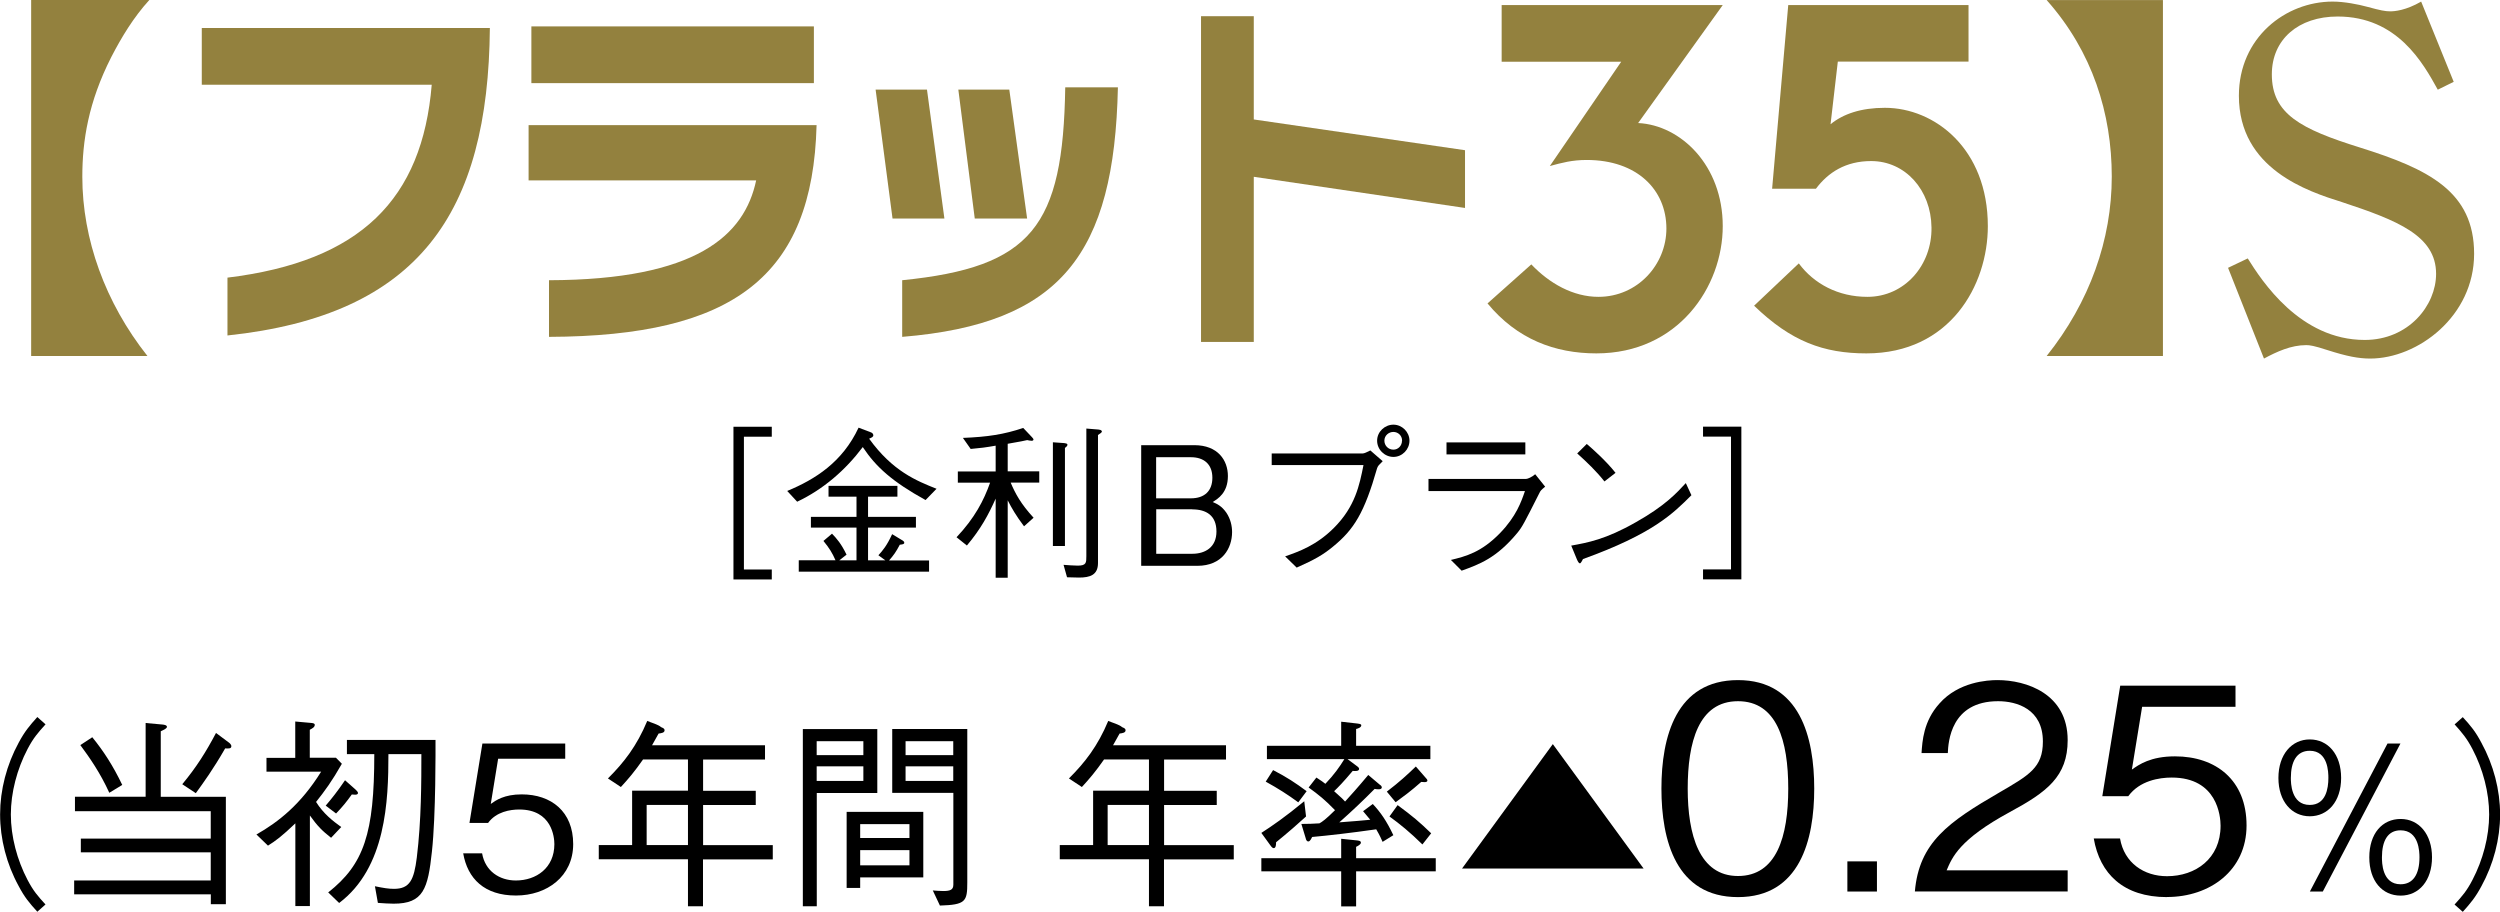 <?xml version="1.0" encoding="UTF-8"?>
<svg id="_レイヤー_2" data-name="レイヤー 2" xmlns="http://www.w3.org/2000/svg" width="251.14" height="91.59" viewBox="0 0 251.14 91.59">
  <defs>
    <style>
      .cls-1, .cls-2 {
        stroke-width: 0px;
      }

      .cls-2 {
        fill: #93813e;
      }
    </style>
  </defs>
  <g id="_レイヤー_1-2" data-name="レイヤー 1">
    <g>
      <g>
        <path class="cls-2" d="m22.85,27.89c13.38-1.63,19.57-7.88,20.52-19.38h-23.1V2.81h28.94c-.16,18.57-7.09,28.85-26.36,30.89v-5.8Z"/>
        <path class="cls-2" d="m82.03,12.58c-.4,15.2-8.35,21.19-26.88,21.26v-5.69c14.81-.04,19.64-4.49,20.81-10.03h-22.86v-5.55h28.93Zm-.27-4.23h-28.38V2.65h28.38v5.7Z"/>
        <path class="cls-2" d="m103.17,21.95h-5.25l-1.65-12.95h5.12l1.79,12.95Zm-8.29,0h-5.22l-1.7-12.95h5.16l1.75,12.95Zm17.42-13.17c-.36,16.74-5.71,23.75-21.67,25.06v-5.69c13.05-1.31,16.16-5.4,16.38-19.38h5.29Z"/>
        <polygon class="cls-2" points="147.17 15.09 147.17 20.89 125.95 17.76 125.95 34.35 120.65 34.35 120.65 1.63 125.95 1.63 125.95 12 147.17 15.09"/>
        <path class="cls-2" d="m150.84.51h22.22l-8.5,11.85c4.29.21,8.5,4.26,8.5,10.36s-4.49,12.78-12.7,12.78c-4.15,0-7.96-1.42-10.93-5.02l4.4-3.92c1.81,1.91,4.2,3.26,6.74,3.26,3.95,0,6.83-3.26,6.83-6.86,0-3.88-2.93-6.89-8.01-6.89-1.46,0-2.49.28-3.7.61l7.17-10.48h-12.01V.51Z"/>
        <path class="cls-2" d="m179.65.51h18.1v5.68h-13.13l-.73,6.29c1.27-1.04,3.07-1.65,5.46-1.65,4.98,0,10.34,4.09,10.34,11.89,0,5.95-3.81,12.78-12.2,12.78-4.3,0-7.57-1.2-11.28-4.79l4.49-4.25c1.52,2.05,3.96,3.36,6.89,3.36,3.76,0,6.5-3.2,6.44-6.97-.04-3.77-2.63-6.67-6.06-6.67-2.57,0-4.33,1.15-5.55,2.78h-4.4l1.62-18.45Z"/>
        <path class="cls-2" d="m3.13,35.76V0h11.87c-1.6,1.76-2.79,3.74-3.82,5.73-2.31,4.54-2.91,8.43-2.91,12.03,0,6.26,2.3,12.64,6.54,18H3.13Z"/>
        <path class="cls-2" d="m217.28,0v35.76h-11.68c4.33-5.42,6.54-11.7,6.54-18.02s-1.93-12.55-6.54-17.73h11.68Z"/>
        <path class="cls-2" d="m223.83,26.9l1.97-.94c1.41,2.25,5.24,8.19,11.75,8.19,4.4,0,7.17-3.46,7.17-6.64,0-3.84-3.89-5.37-9.46-7.21-3.41-1.07-10.35-3.32-10.35-10.68,0-5.85,4.69-9.46,9.42-9.46,1.17,0,2.58.28,3.46.52,1.36.37,1.82.46,2.33.46.43,0,1.56-.09,3.1-.98l3.27,8.06-1.6.79c-1.49-2.7-4.07-7.35-10.06-7.35-3.94,0-6.61,2.3-6.61,5.81,0,3.98,2.9,5.49,8.85,7.35,6.89,2.16,11.47,4.41,11.47,10.68s-5.66,10.52-10.44,10.52c-1.17,0-2.35-.23-4.26-.84-1.4-.46-1.83-.51-2.16-.51-1.54,0-2.94.65-4.25,1.35l-3.61-9.12Z"/>
      </g>
      <g>
        <path class="cls-1" d="m4.57,72.77c-.78.86-1.22,1.37-1.8,2.47-1.06,2.02-1.68,4.38-1.68,6.58s.62,4.56,1.68,6.58c.58,1.1,1.02,1.61,1.8,2.46l-.82.73c-.8-.88-1.28-1.45-1.87-2.57-1.22-2.22-1.87-4.74-1.87-7.21s.66-4.99,1.87-7.21c.6-1.12,1.08-1.69,1.87-2.57l.82.73Z"/>
        <path class="cls-1" d="m21.18,89.84H7.45v-1.39h13.72v-2.83h-13.05v-1.38h13.05v-2.75H7.53v-1.45h7.1v-7.41l1.76.16c.34.04.38.16.38.22,0,.16-.26.28-.62.45v6.58h6.54v10.79h-1.51v-1Zm-11.91-15.78c1.14,1.4,2.09,2.87,3.01,4.79l-1.3.79c-.92-2.02-1.97-3.52-2.91-4.79l1.2-.79Zm9.04,4.72c1.42-1.71,2.37-3.22,3.39-5.15l1.34,1s.2.16.2.33c0,.26-.28.24-.62.22-1.22,2.12-2.14,3.38-2.95,4.5l-1.36-.9Z"/>
        <path class="cls-1" d="m34.34,76.73c-.98,1.73-1.73,2.75-2.59,3.83.74,1.18,1.68,1.91,2.53,2.52l-1.02,1.08c-.88-.69-1.36-1.16-2.13-2.24v9.1h-1.46v-8.31c-1.36,1.3-1.97,1.75-2.75,2.24l-1.16-1.12c2.21-1.26,4.45-3.01,6.5-6.31h-5.49v-1.39h2.89v-3.65l1.56.14c.22.02.4.04.4.2,0,.24-.28.37-.5.49v2.81h2.63l.58.59Zm-1.62,4.2c.62-.73,1.18-1.43,1.94-2.55l1.04.92c.12.12.26.25.26.35,0,.18-.2.18-.3.18-.16,0-.26-.02-.32-.02-.54.75-.9,1.2-1.58,1.91l-1.04-.79Zm4.95,8.1c.88.18,1.36.26,1.91.26,1.6,0,2.01-.92,2.29-3.14.46-3.75.46-7.66.46-10.39h-3.31c0,4.7-.24,11.4-4.95,14.95l-1.1-1.06c3.59-2.83,4.63-5.91,4.63-13.89h-2.75v-1.43h8.9c0,.82.04,7.54-.36,11.2-.4,3.77-.86,5.25-3.85,5.25-.48,0-.98-.04-1.58-.08l-.3-1.69Z"/>
        <path class="cls-1" d="m51.82,89.96c-3.15,0-4.85-1.69-5.29-4.24h1.9c.3,1.77,1.73,2.73,3.39,2.73,2.05,0,3.87-1.26,3.87-3.65,0-.69-.24-3.48-3.53-3.48-.9,0-2.31.22-3.13,1.35h-1.87l1.3-7.98h8.32v1.53h-6.74l-.74,4.54c.52-.37,1.36-.96,3.11-.96,2.97,0,5.17,1.73,5.17,4.99s-2.65,5.17-5.74,5.17Z"/>
        <path class="cls-1" d="m70.62,86.32v4.72h-1.51v-4.72h-8.96v-1.43h3.35v-5.46h5.61v-3.14h-4.51c-.84,1.2-1.46,1.94-2.23,2.77l-1.3-.86c1.6-1.59,2.89-3.24,3.95-5.78.4.18,1.08.35,1.4.63.24.1.34.16.34.31,0,.25-.3.29-.6.33-.14.25-.3.55-.66,1.18h11.35v1.43h-6.22v3.14h5.29v1.43h-5.29v4.03h7v1.43h-7Zm-1.51-5.46h-4.15v4.03h4.15v-4.03Z"/>
        <path class="cls-1" d="m88.13,73.24v6.42h-6.08v11.38h-1.4v-17.8h7.48Zm-1.4,1.22h-4.69v1.4h4.69v-1.4Zm0,3.99v-1.47h-4.69v1.47h4.69Zm-.32,10.75h-1.36v-7.64h7.7v6.58h-6.34v1.06Zm4.95-6.41h-4.95v1.39h4.95v-1.39Zm0,2.61h-4.95v1.53h4.95v-1.53Zm2.33,4.05c.34.02.66.06,1.06.06.74,0,1.02-.14,1.02-.65v-9.21h-6.14v-6.42h7.54v15.42c0,1.91-.16,2.24-2.75,2.32l-.72-1.53Zm2.07-14.99h-4.79v1.4h4.79v-1.4Zm0,2.52h-4.79v1.47h4.79v-1.47Z"/>
        <path class="cls-1" d="m116.93,86.32v4.72h-1.51v-4.72h-8.96v-1.43h3.35v-5.46h5.61v-3.14h-4.51c-.84,1.2-1.46,1.94-2.23,2.77l-1.3-.86c1.6-1.59,2.89-3.24,3.95-5.78.4.18,1.08.35,1.4.63.24.1.34.16.34.31,0,.25-.3.29-.6.33-.14.25-.3.55-.66,1.18h11.35v1.43h-6.22v3.14h5.29v1.43h-5.29v4.03h7v1.43h-7Zm-1.51-5.46h-4.15v4.03h4.15v-4.03Z"/>
        <path class="cls-1" d="m131.2,82.02c-.62.57-1.89,1.69-3.01,2.59,0,.26-.02.59-.24.59-.08,0-.18-.06-.34-.29l-.9-1.24c1.1-.71,2.41-1.61,4.31-3.18l.18,1.53Zm3.53,2.24l1.54.16c.18.02.44.04.44.22,0,.2-.32.35-.48.43v1.14h8v1.32h-8v3.52h-1.5v-3.52h-8.02v-1.32h8.02v-1.96Zm-6.84-6.9c1.34.69,2.27,1.3,3.37,2.12l-.84,1.12c-1.02-.75-2-1.38-3.27-2.08l.74-1.16Zm10.01,3.4c.8.86,1.38,1.69,2.07,3.14l-1.08.67c-.14-.31-.26-.61-.64-1.26-2.59.37-4.87.63-6.44.77-.08.16-.2.45-.38.45-.16,0-.24-.18-.26-.31l-.44-1.45c.68,0,1.2-.02,1.82-.06.28-.16.62-.39,1.56-1.32-.98-1.02-1.64-1.55-2.65-2.28l.78-1c.58.39.66.43.9.63.88-.92,1.42-1.69,1.91-2.48h-7.78v-1.34h7.46v-2.42l1.6.18c.36.04.42.1.42.18,0,.22-.34.33-.52.37v1.69h7.46v1.34h-8.32l.9.67c.2.14.26.22.26.31,0,.26-.44.22-.64.2-.98,1.16-1.44,1.63-1.87,2.04.86.77.88.79,1.1,1.04.5-.55,1.28-1.41,2.33-2.67l1.16.98c.1.06.2.16.2.26,0,.2-.26.2-.34.2-.16,0-.26-.02-.38-.04-1.14,1.16-2.33,2.28-3.55,3.36,1.12-.08,2.77-.22,3.11-.26-.4-.49-.56-.67-.72-.86l.98-.73Zm1.42-1.24c1.28-.98,2.03-1.67,2.91-2.52l.94,1.08c.16.16.22.25.22.33,0,.14-.18.16-.26.16-.1,0-.28-.02-.36-.02-1.04.92-1.7,1.4-2.57,2.04l-.88-1.06Zm1.08,1.36c1.54,1.14,2.17,1.67,3.37,2.83l-.88,1.12c-1.24-1.22-2.27-2.06-3.31-2.81l.82-1.14Z"/>
        <path class="cls-1" d="m165.1,87.25h-18.23l9.12-12.5,9.12,12.5Z"/>
        <path class="cls-1" d="m174.59,90.12c-6.22,0-7.69-5.69-7.69-10.9s1.47-10.9,7.69-10.9,7.66,5.75,7.66,10.9-1.44,10.9-7.66,10.9Zm0-19.68c-3.97,0-5.05,4.13-5.05,8.78s1.17,8.78,5.05,8.78,5.05-3.96,5.05-8.78-1.14-8.78-5.05-8.78Z"/>
        <path class="cls-1" d="m185.58,89.56v-3.03h2.97v3.03h-2.97Z"/>
        <path class="cls-1" d="m192.36,89.56c.42-4.93,3.39-6.99,8.47-9.94,3.03-1.76,4.39-2.52,4.39-5.13,0-3.26-2.61-4.05-4.5-4.05-4.77,0-5,4.11-5.05,5.21h-2.64c.08-1.19.19-3.2,1.8-4.98,1.92-2.18,4.83-2.35,5.83-2.35,2.89,0,7.05,1.36,7.05,6.03,0,3.65-2.08,5.21-5.8,7.22-5.11,2.77-5.8,4.56-6.36,5.86h12.16v2.12h-15.35Z"/>
        <path class="cls-1" d="m217.69,90.12c-4.39,0-6.75-2.35-7.36-5.89h2.64c.42,2.46,2.41,3.79,4.72,3.79,2.86,0,5.38-1.76,5.38-5.07,0-.96-.33-4.84-4.91-4.84-1.25,0-3.22.31-4.36,1.87h-2.61l1.8-11.1h11.58v2.12h-9.38l-1.03,6.31c.72-.51,1.89-1.33,4.33-1.33,4.14,0,7.19,2.41,7.19,6.94s-3.69,7.19-7.99,7.19Z"/>
        <path class="cls-1" d="m235.18,78.15c0,2.38-1.34,3.85-3.15,3.85s-3.15-1.49-3.15-3.85,1.34-3.87,3.15-3.87,3.15,1.47,3.15,3.87Zm-5.05,0c0,.45,0,2.71,1.9,2.71,1.62,0,1.87-1.65,1.87-2.71,0-.55-.02-2.73-1.87-2.73-1.34,0-1.9,1.12-1.9,2.73Zm9.71-3.46h1.3l-7.8,14.87h-1.3l7.8-14.87Zm4.47,11.43c0,2.34-1.3,3.85-3.15,3.85s-3.15-1.47-3.15-3.85,1.3-3.85,3.15-3.85,3.15,1.55,3.15,3.85Zm-5.03,0c0,.49,0,2.71,1.87,2.71,1.26,0,1.9-1,1.9-2.71,0-.53-.04-2.71-1.9-2.71-1.3,0-1.87,1.08-1.87,2.71Z"/>
        <path class="cls-1" d="m246.58,90.86c.78-.86,1.22-1.36,1.79-2.46,1.06-2.02,1.68-4.38,1.68-6.58s-.62-4.56-1.68-6.58c-.58-1.1-1.02-1.61-1.79-2.47l.82-.73c.8.87,1.28,1.45,1.87,2.57,1.22,2.22,1.88,4.75,1.88,7.21s-.66,4.99-1.88,7.21c-.6,1.12-1.08,1.69-1.87,2.57l-.82-.73Z"/>
      </g>
      <g>
        <path class="cls-1" d="m77.53,57.21v1h-3.85v-15.34h3.85v1h-2.8v13.34h2.8Z"/>
        <path class="cls-1" d="m92.99,50.24c-3.37-1.86-5-3.34-6.32-5.33-1.74,2.32-3.97,4.25-6.59,5.49l-1-1.08c2.84-1.18,5.55-2.9,7.17-6.36l1.26.48c.15.05.22.2.22.28,0,.17-.15.23-.42.35,2.36,3.27,4.76,4.23,6.77,5.03l-1.1,1.13Zm-12.75,7.17v-1.13h3.69c-.33-.75-.61-1.2-1.21-1.94l.86-.73c.48.5.93,1.01,1.46,2.11l-.73.57h1.73v-3.29h-4.58v-1.08h4.58v-2.03h-2.81v-1.08h6.92v1.08h-2.95v2.03h4.81v1.08h-4.81v3.29h1.74l-.7-.51c.43-.47.86-.98,1.38-2.12l.96.58c.15.08.26.17.26.28,0,.15-.18.17-.45.2-.37.71-.65,1.1-1.08,1.58h4.02v1.13h-13.1Z"/>
        <path class="cls-1" d="m101.54,48.51c.46,1.08,1.01,2.11,2.29,3.5l-.96.86c-.81-1.08-1.23-1.81-1.64-2.61v7.78h-1.21v-7.95c-.71,1.59-1.49,3.05-2.89,4.71l-1.04-.83c1.83-1.94,2.74-3.7,3.37-5.48h-3.24v-1.13h3.8v-2.59c-.95.17-1.58.25-2.51.33l-.78-1.11c2.49-.1,4.12-.35,6.06-1l.88.93c.05.05.15.17.15.23,0,.08-.08.13-.18.13-.15,0-.37-.05-.45-.07-.3.07-.68.15-1.96.37v2.77h3.17v1.13h-2.86Zm5.44-3.52v9.86h-1.21v-10.42l1.13.08c.13.02.33.03.33.17,0,.12-.1.2-.25.32Zm3.32-1.28v12.85c0,1.21-.81,1.46-1.91,1.46-.25,0-.38,0-1.2-.03l-.35-1.25c.38.03,1.05.08,1.43.08.86,0,.86-.3.86-.95v-12.82l1.23.1c.33.03.33.18.33.2,0,.1-.17.2-.4.35Z"/>
        <path class="cls-1" d="m120.28,56.84h-5.64v-12.12h5.34c2.37,0,3.37,1.53,3.37,3.1,0,1.69-1.01,2.29-1.53,2.61.43.18.91.4,1.38,1.08.42.63.57,1.33.57,1.94,0,1.61-.98,3.39-3.49,3.39Zm-.65-10.91h-3.49v4.13h3.49c1.36,0,2.16-.73,2.16-2.07s-.83-2.06-2.16-2.06Zm.15,5.23h-3.63v4.47h3.63c1.26,0,2.42-.63,2.42-2.24s-1.03-2.22-2.42-2.22Z"/>
        <path class="cls-1" d="m127.75,46.73v-1.18h9.16c.13,0,.4-.12.75-.3l1.24,1.08c-.42.42-.46.45-.56.7-1.28,4.48-2.32,6.16-4.43,7.88-1.01.83-1.79,1.28-3.65,2.11l-1.16-1.13c1.38-.48,3.14-1.1,4.9-2.86,2.14-2.14,2.57-4.3,2.97-6.31h-9.21Zm10.59-2.46c0-.91.78-1.61,1.64-1.61s1.61.73,1.61,1.61-.73,1.63-1.61,1.63-1.64-.73-1.64-1.63Zm2.51,0c0-.51-.4-.88-.88-.88-.45,0-.9.35-.9.88,0,.48.38.9.91.9.48,0,.86-.4.86-.9Z"/>
        <path class="cls-1" d="m143.5,49.32v-1.21h9.81c.15,0,.58-.18.91-.47l1,1.25c-.4.33-.46.4-.56.6-1.56,3.09-1.74,3.44-2.24,4.05-2.09,2.52-3.79,3.14-5.59,3.79l-1.08-1.08c1.49-.36,3.05-.76,4.93-2.69,1.63-1.68,2.14-3.15,2.51-4.23h-9.68Zm9.73-3.67h-7.92v-1.21h7.92v1.21Z"/>
        <path class="cls-1" d="m169.91,49.75c-1.86,1.86-3.88,3.88-10.89,6.41-.02.03-.2.43-.3.43-.13,0-.22-.2-.32-.42l-.56-1.36c1.64-.3,3.45-.61,6.51-2.36,2.89-1.63,4.05-2.89,5-3.92l.56,1.21Zm-8.73-1.38c-.81-1.03-1.76-1.94-2.74-2.82l.96-.95c.51.43,1.93,1.68,2.89,2.9l-1.11.86Z"/>
        <path class="cls-1" d="m171.08,43.86v-1h3.85v15.34h-3.85v-1h2.81v-13.34h-2.81Z"/>
      </g>
    </g>
  </g>
</svg>